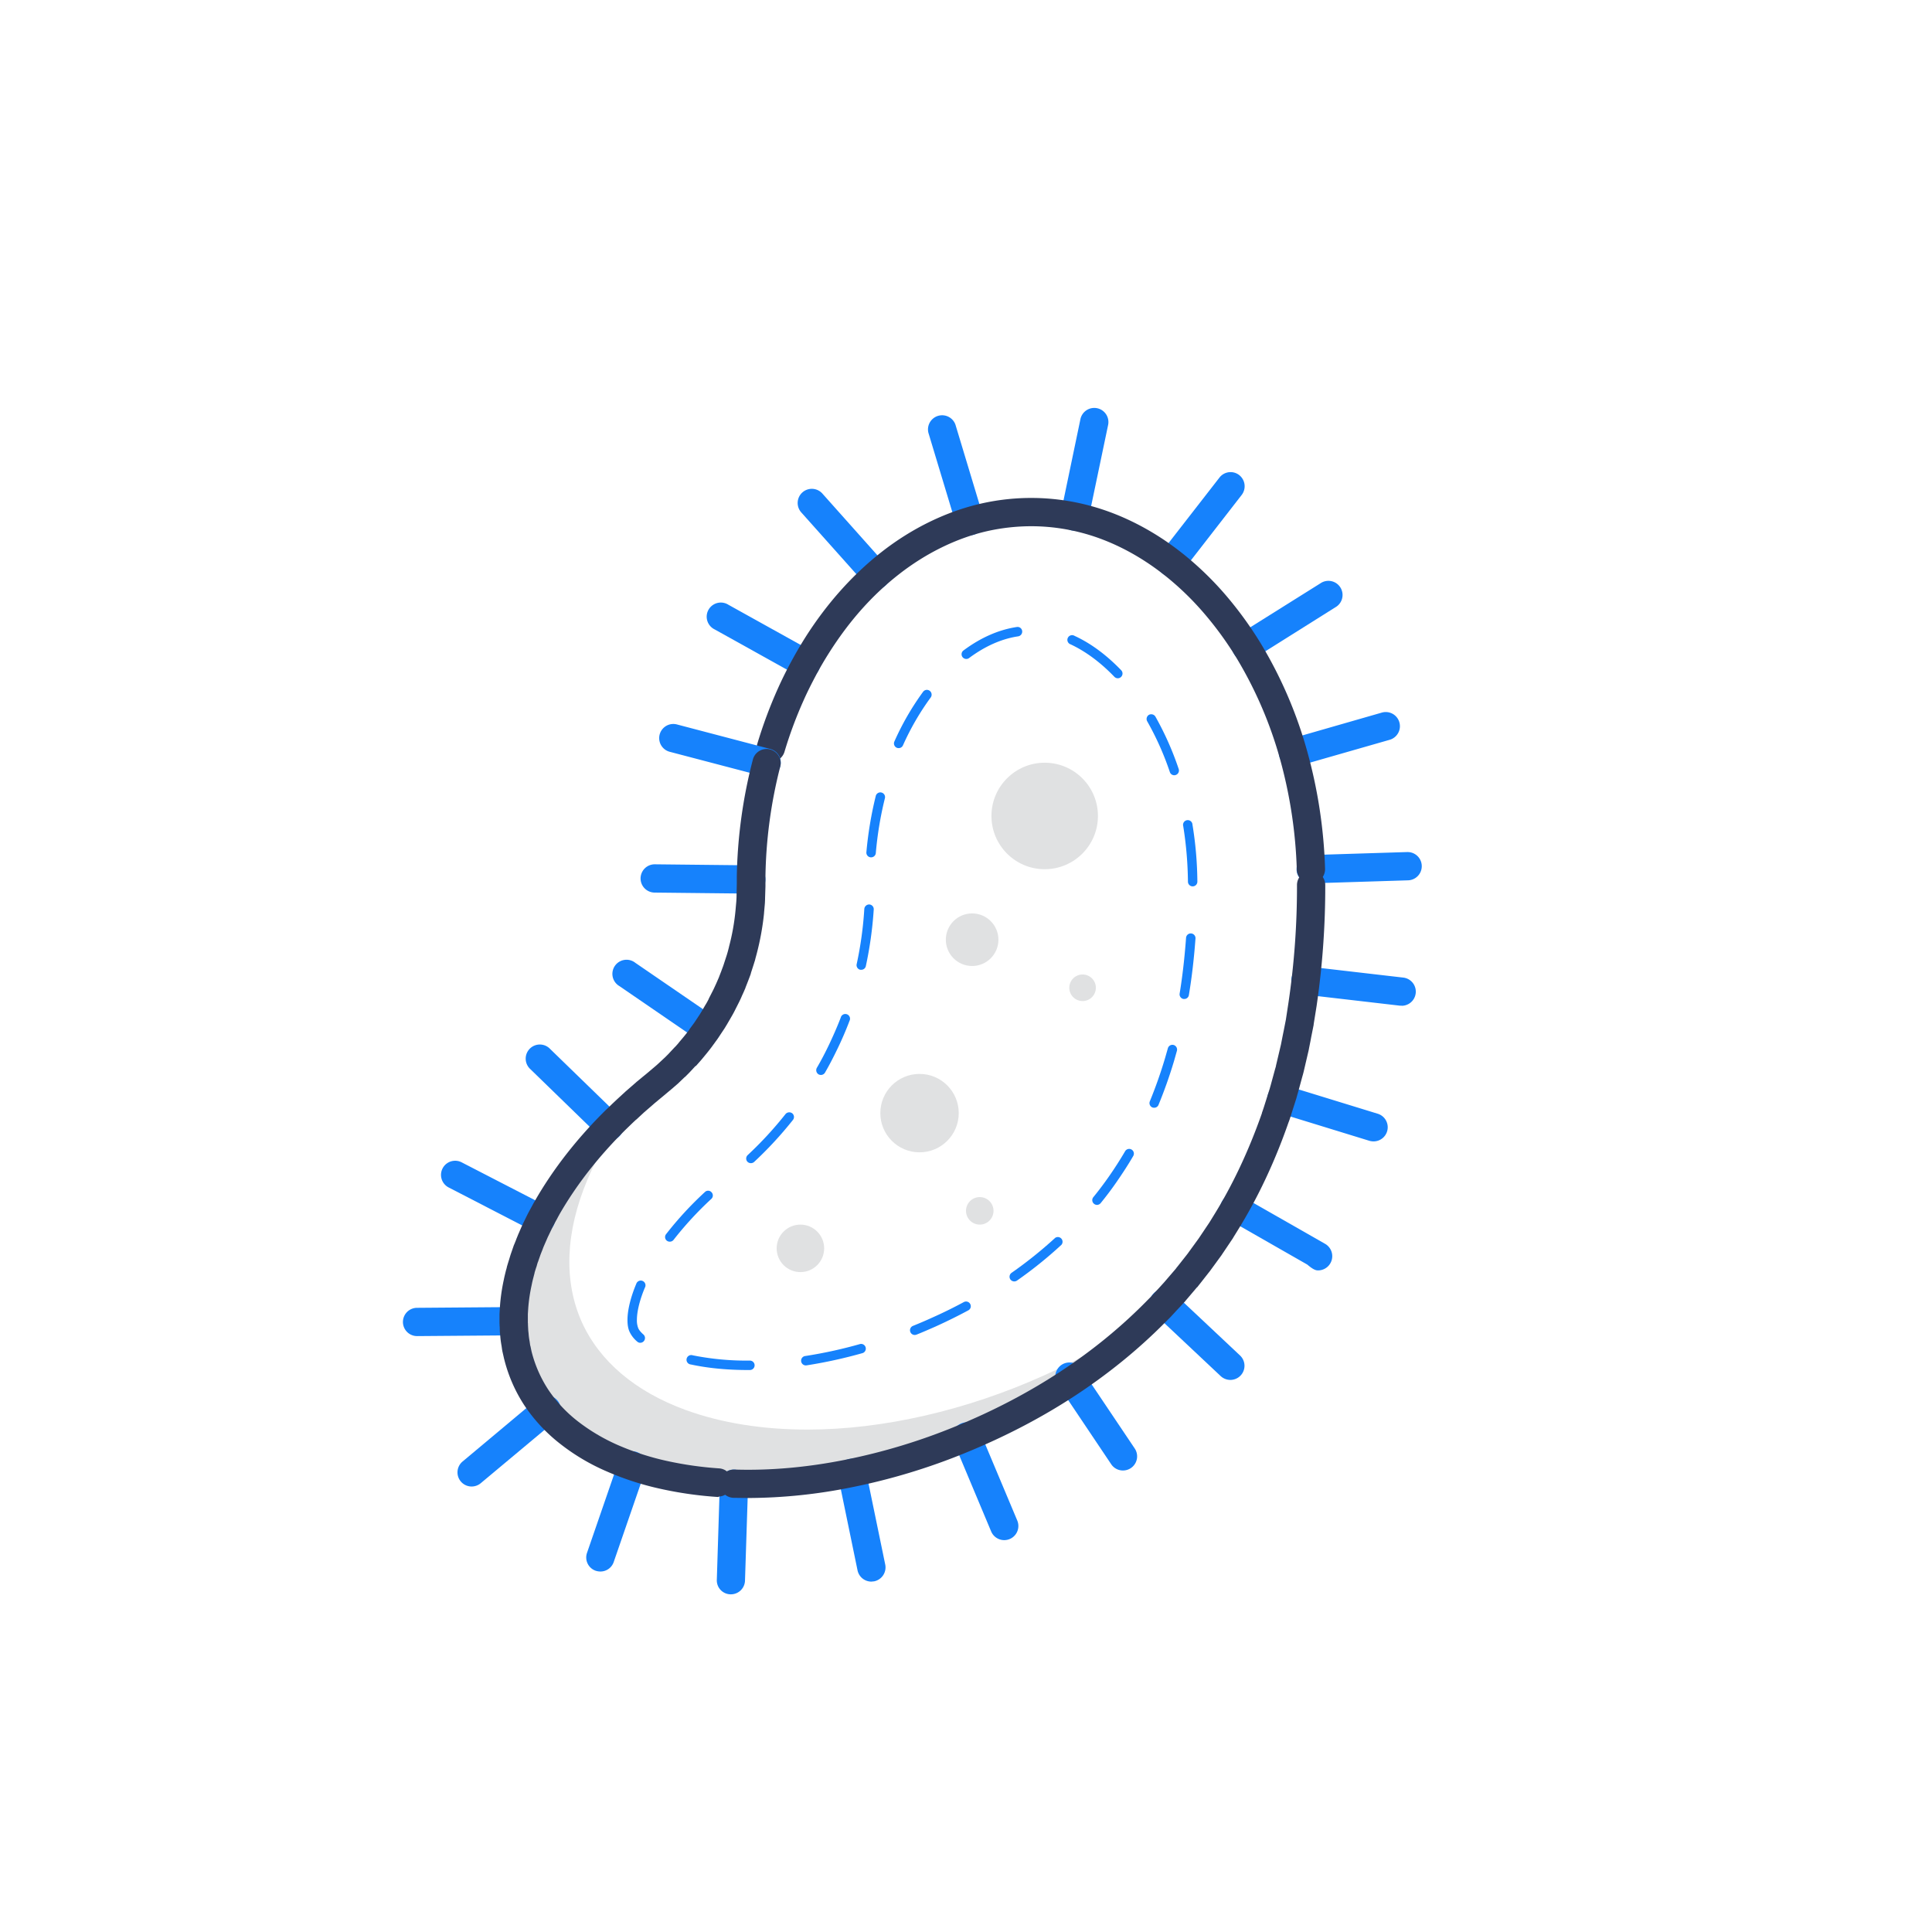 <?xml version="1.0" ?><!-- Скачано с сайта svg4.ru / Downloaded from svg4.ru -->
<svg width="800px" height="800px" viewBox="0 0 2050 2050" data-name="Layer 3" id="Layer_3" xmlns="http://www.w3.org/2000/svg"><defs><style>.cls-1{fill:#b6d162;}.cls-2{fill:#e0e1e2;}.cls-3{fill:#1682fc;}.cls-4{fill:#2e3a58;}</style></defs><title/><path class="cls-1" d="M647.7,1192.7a262.9,262.9,0,0,0,42.8-43.5,542.1,542.1,0,0,0-64.4,61.7C633.1,1204.7,640.3,1198.6,647.7,1192.7Z"/><path class="cls-2" d="M1107.6,1459.5c-82,37-171,57.4-250.6,57.4h0c-47.9,0-91.4-7-129.2-20.7-53.4-19.4-91.6-51.7-110.4-93.3-19.5-43.3-17.5-95.5,5.8-150.9,14.2-33.9,35.6-67.4,63.1-99.4-59,49.1-102.7,104.7-126.4,161.2s-25.3,107.6-5.8,150.9c18.8,41.7,56.9,73.9,110.3,93.3,37.8,13.8,81.3,20.7,129.3,20.7h0c79.6,0,168.5-20.3,250.5-57.3,84.1-37.9,154-88.8,208.6-151.6Q1189.4,1422.6,1107.6,1459.5Z"/><path class="cls-3" d="M855.2,719.6a14.7,14.7,0,0,1-7.3-1.9l-89.5-49.8a15,15,0,1,1,14.5-26.2l89.6,49.8a15,15,0,0,1-7.3,28.1Z"/><path class="cls-3" d="M929.6,625.2a14.7,14.7,0,0,1-11.2-5.1l-68.2-76.4a15,15,0,0,1,22.4-20l68.2,76.5a15.1,15.1,0,0,1-11.2,25Z"/><path class="cls-3" d="M1029,568a14.9,14.9,0,0,1-14.3-10.7l-29.6-98.1a15,15,0,0,1,28.7-8.6l29.6,98.1a15,15,0,0,1-10.1,18.7A15.9,15.9,0,0,1,1029,568Z"/><path class="cls-3" d="M1140.2,563.1a15.5,15.5,0,0,1-3.1-.3,14.9,14.9,0,0,1-11.6-17.7l20.9-100.3a15,15,0,0,1,29.4,6.1l-21,100.3A14.9,14.9,0,0,1,1140.2,563.1Z"/><path class="cls-3" d="M1242.9,611.9a14.3,14.3,0,0,1-9.2-3.2,14.9,14.9,0,0,1-2.7-21l62.9-80.9a14.9,14.9,0,0,1,21-2.7,15.1,15.1,0,0,1,2.6,21.1l-62.8,80.9A14.9,14.9,0,0,1,1242.9,611.9Z"/><path class="cls-3" d="M1322.2,701.2a14.8,14.8,0,0,1-12.7-7.1,15.1,15.1,0,0,1,4.7-20.7L1401,619a15,15,0,1,1,15.9,25.4l-86.7,54.5A15.7,15.7,0,0,1,1322.2,701.2Z"/><path class="cls-3" d="M1371.9,813.8a15,15,0,0,1-4.1-29.4l98.5-28.3a15,15,0,0,1,8.2,28.9l-98.4,28.2A15.2,15.2,0,0,1,1371.9,813.8Z"/><path class="cls-3" d="M1391,937.3a15,15,0,0,1-.5-30l102.4-3.2h.5a15,15,0,0,1,.4,30l-102.4,3.2Z"/><path class="cls-4" d="M1391,937.3a15,15,0,0,1-15-14.6,495.6,495.6,0,0,0-17.6-116.6,431.3,431.3,0,0,0-45.5-106.5,359.9,359.9,0,0,0-32.9-46,306.1,306.1,0,0,0-39.1-39c-28.5-23.7-60.4-40.6-92.5-49.1a210.6,210.6,0,0,0-50.4-7.1,214.2,214.2,0,0,0-50.6,5.2c-32.4,7.4-64.8,23.3-93.6,45.8s-52.9,49.9-73.9,83c-4.9,7.7-9.8,16-14.4,24.7s-9,17.4-12.8,26a443.6,443.6,0,0,0-20.3,54.6,15,15,0,1,1-28.8-8.6,481.7,481.7,0,0,1,21.7-58.3c4.1-9.2,8.7-18.5,13.7-27.8s10.3-18.4,15.6-26.8c22.8-35.9,50-66.3,80.7-90.4,32.3-25.3,68.7-43,105.4-51.4a239.7,239.7,0,0,1,115.4,2.1c36.2,9.6,72.2,28.6,103.9,55a338.7,338.7,0,0,1,42.9,42.7,394.3,394.3,0,0,1,35.7,49.9,458.9,458.9,0,0,1,48.7,114A523.1,523.1,0,0,1,1406,921.8a15.1,15.1,0,0,1-14.6,15.5Z"/><path class="cls-3" d="M637,1667.5a17.3,17.3,0,0,1-4.9-.8,14.9,14.9,0,0,1-9.2-19.1l33.4-96.8a15,15,0,1,1,28.3,9.8l-33.4,96.8A14.9,14.9,0,0,1,637,1667.5Z"/><path class="cls-3" d="M500.5,1577.3a15,15,0,0,1-9.7-26.5l78.6-65.8a15.1,15.1,0,1,1,19.3,23.1l-78.6,65.7A15.1,15.1,0,0,1,500.5,1577.3Z"/><path class="cls-3" d="M442.6,1417.7a15,15,0,0,1-.1-30l102.4-.8h.1a15,15,0,0,1,.1,30l-102.4.8Z"/><path class="cls-3" d="M574,1308.6a15.5,15.5,0,0,1-6.9-1.6l-91-47a15,15,0,0,1,13.7-26.7l91.1,47a15,15,0,0,1,6.4,20.2A14.8,14.8,0,0,1,574,1308.6Z"/><path class="cls-3" d="M646.6,1210.1a14.7,14.7,0,0,1-10.4-4.3l-73.5-71.4a15,15,0,1,1,20.9-21.5l73.5,71.4a15.1,15.1,0,0,1,.3,21.2A14.9,14.9,0,0,1,646.6,1210.1Z"/><path class="cls-3" d="M750.1,1106.8a14.6,14.6,0,0,1-8.4-2.6l-84.5-57.9a15,15,0,1,1,16.9-24.7l84.5,57.9a15,15,0,0,1-8.5,27.3Z"/><path class="cls-3" d="M797.1,948.2H797l-102.5-1.1a15,15,0,0,1,.4-30l102.4,1.1a15,15,0,0,1-.2,30Z"/><path class="cls-3" d="M813.5,824.2a12.8,12.8,0,0,1-3.8-.5l-99.1-26a15,15,0,1,1,7.7-29l99,26a15,15,0,0,1-3.8,29.5Z"/><path class="cls-3" d="M1487.3,1067.1h-1.8l-101.7-11.8a15,15,0,1,1,3.4-29.8l101.8,11.8a15,15,0,0,1-1.7,29.9Z"/><path class="cls-3" d="M1457.6,1211.1a17.4,17.4,0,0,1-4.5-.6l-97.9-30.1a15.1,15.1,0,0,1-9.9-18.8,15,15,0,0,1,18.8-9.9l97.9,30.1a15,15,0,0,1-4.4,29.3Z"/><path class="cls-3" d="M1398.7,1348c-2.5,0-5.1-.7-11.6-6.2l-88.9-50.8c-3.1.1-5.6-9.1-1.5-16.3a15,15,0,0,1,20.5-5.6l89,50.8a15.1,15.1,0,0,1-7.5,28.1Z"/><path class="cls-3" d="M1305.5,1464.2a15.1,15.1,0,0,1-10.3-4.1l-70.4-66.2a15,15,0,1,1,20.6-21.8l70.4,66.2a15,15,0,0,1-10.3,25.9Z"/><path class="cls-3" d="M1191.5,1560.3a14.9,14.9,0,0,1-12.4-6.6l-57.1-85.1a15,15,0,0,1,24.9-16.7l57.1,85a15,15,0,0,1-12.5,23.4Z"/><path class="cls-3" d="M1065.6,1634.2a15.1,15.1,0,0,1-13.9-9.2l-39.6-94.4a15,15,0,1,1,27.6-11.7l39.7,94.5a15,15,0,0,1-13.8,20.8Z"/><path class="cls-3" d="M924.6,1678.2a15,15,0,0,1-14.7-12l-20.7-100.4a15,15,0,0,1,29.4-6l20.7,100.3a15.1,15.1,0,0,1-11.7,17.8Z"/><path class="cls-3" d="M775.6,1691.7h-.5a14.8,14.8,0,0,1-14.5-15.4l3.2-102.4a15,15,0,0,1,30,.9l-3.3,102.4A15,15,0,0,1,775.6,1691.7Z"/><path class="cls-4" d="M793.9,1589.5l-15.6-.2a15,15,0,1,1,1-30c37.8,1.2,77.5-2.3,118.2-10.5a637.4,637.4,0,0,0,116.2-35.2c79-32.3,146.7-76.4,201.1-131.2l6.5-6.6,3.7-4,4.1-4.4,6-6.6,12.3-14.3,1.1-1.5,1-1.2,10.4-13.2,12-16.5,11.4-17,4.8-7.8h0c19.8-31.9,36.9-68.2,50.9-108.1v-.4c.7-1.8,1.3-3.7,2-5.8l6-19,.6-2a10.3,10.3,0,0,1,.4-1.4l5.1-18.7h0c.3-.9.6-1.9.8-2.8v-.3l5.3-22.5,1.8-9.2,1.2-5.9,2.2-11.2,2.9-19a838.2,838.2,0,0,0,8.9-123.9,15,15,0,0,1,15-15h0a15,15,0,0,1,15,15,871.9,871.9,0,0,1-9.2,128.4h0l-3.1,19.3v.6l-2.3,11.5c-.4,1.9-.7,3.8-1.1,5.8s-1.3,6.5-1.9,9.7a.6.6,0,0,0-.1.4l-5.3,22.7c-.4,1.6-.8,3.1-1.2,4.4l-5.1,18.7a9.3,9.3,0,0,0-.4,1.3c-.2.9-.5,1.9-.8,2.8v.2l-6.1,19.1c-.7,2.4-1.5,4.8-2.5,7.3-14.6,41.9-32.7,80.1-53.5,113.7l-5,8.1-.3.6-11.7,17.4-.3.5-12.4,17a1,1,0,0,1-.4.5l-10.6,13.5-.8,1-1.8,2.3h-.2l-12.4,14.6-.2.3-6.5,7c-1.3,1.4-2.7,2.8-4,4.3l-3.9,4.2-.4.5-6.8,6.8c-57.2,57.6-128.2,104-211,137.8a660.3,660.3,0,0,1-121.6,36.8A558.7,558.7,0,0,1,793.9,1589.5Z"/><path class="cls-3" d="M793.7,1453.7c-21.8,0-42.2-1.9-60.7-5.9a5,5,0,1,1,2.1-9.7,289.3,289.3,0,0,0,58.6,5.6h2a5,5,0,0,1,5,5,5,5,0,0,1-5,5Zm61.7-4.9a5,5,0,0,1-.7-10,483.4,483.4,0,0,0,58-12.7,5,5,0,0,1,2.7,9.6,503.8,503.8,0,0,1-59.2,13Zm-176-24a4.6,4.6,0,0,1-3.3-1.3,30.1,30.1,0,0,1-8-10.2c-1.6-3.3-2.3-7.6-2.3-12.7,0-10.4,3.3-24,9.3-38.3l.2-.5a5,5,0,0,1,9.2,4l-.2.4c-5.5,13.1-8.5,25.3-8.5,34.4a22,22,0,0,0,1.4,8.6c.6,1.5,2.1,3.8,5.5,6.8a5,5,0,0,1,.4,7.1A5,5,0,0,1,679.4,1424.8Zm291.4-8.3a5,5,0,0,1-1.9-9.7c6.6-2.7,13.3-5.5,19.8-8.5,11.7-5.2,23.1-10.8,34-16.7a5,5,0,0,1,6.8,2.1,4.9,4.9,0,0,1-2.1,6.7c-11.1,6-22.7,11.7-34.6,17.1-6.6,2.9-13.4,5.9-20.2,8.6A5.8,5.8,0,0,1,970.8,1416.5Zm105.4-56.8a5.2,5.2,0,0,1-4.1-2.1,5.1,5.1,0,0,1,1.2-7,447.6,447.6,0,0,0,46.3-37.1,5,5,0,0,1,6.7,7.3,442.9,442.9,0,0,1-47.2,38A5.2,5.2,0,0,1,1076.2,1359.7Zm-365.5-42.2a4.9,4.9,0,0,1-3.9-8,369,369,0,0,1,41.2-44.7,4.8,4.8,0,0,1,7,.3,4.9,4.9,0,0,1-.2,7,364.9,364.9,0,0,0-40.1,43.5A5,5,0,0,1,710.7,1317.5Zm453.3-39a5.1,5.1,0,0,1-3.2-1.2,5,5,0,0,1-.7-7c5.9-7.2,11.5-14.7,16.8-22.3s11.6-17.3,16.9-26.4a5,5,0,1,1,8.6,5.1c-5.4,9.3-11.3,18.3-17.3,27s-11.2,15.5-17.2,22.9A5.2,5.2,0,0,1,1164,1278.5Zm-367.2-44.3a5.1,5.1,0,0,1-3.7-1.5,5,5,0,0,1,.3-7.1,393.7,393.7,0,0,0,40.1-43.5,5.2,5.2,0,0,1,7.1-.8,5,5,0,0,1,.8,7,405.4,405.4,0,0,1-41.2,44.6A5,5,0,0,1,796.8,1234.2Zm427.9-58.8a5.8,5.8,0,0,1-1.9-.3,5,5,0,0,1-2.7-6.6,483.5,483.5,0,0,0,16.1-45.7l3-10.5a5,5,0,0,1,6.1-3.5,5.1,5.1,0,0,1,3.5,6.2l-3,10.6a494.9,494.9,0,0,1-16.5,46.7A4.9,4.9,0,0,1,1224.7,1175.4Zm-353.6-34.8a5.4,5.4,0,0,1-2.5-.6,5.2,5.2,0,0,1-1.9-6.9c4.7-8,9-16.3,13-24.7s8.7-19,12.4-28.7a5,5,0,1,1,9.3,3.5c-3.8,10-8.1,20-12.7,29.5s-8.5,17.1-13.3,25.4A5,5,0,0,1,871.1,1140.6Zm385.5-80.6h-.8a5,5,0,0,1-4.1-5.8c3.1-18.9,5.3-38.8,6.8-59.1a5,5,0,0,1,10,.7c-1.5,20.6-3.8,40.8-7,60A4.9,4.9,0,0,1,1256.6,1060Zm-342.7-31h-1.1a5,5,0,0,1-3.8-6,387.8,387.8,0,0,0,8.1-58.6,5.2,5.2,0,0,1,5.3-4.7,5,5,0,0,1,4.7,5.3,409.3,409.3,0,0,1-8.4,60.2A4.9,4.9,0,0,1,913.9,1029Zm351.6-88.5a5,5,0,0,1-5-5,397.8,397.8,0,0,0-5-58.9,5,5,0,1,1,9.8-1.6,392,392,0,0,1,5.2,60.5,5,5,0,0,1-5,5ZM924.3,909.7h-.4a5,5,0,0,1-4.6-5.4,396.2,396.2,0,0,1,10-59.9,5,5,0,0,1,9.7,2.4,374.6,374.6,0,0,0-9.7,58.4A5,5,0,0,1,924.3,909.7ZM1246,822.6a4.9,4.9,0,0,1-4.7-3.4,309.2,309.2,0,0,0-24-53.8,5.1,5.1,0,0,1,1.8-6.9,5.2,5.2,0,0,1,6.9,1.9,322.1,322.1,0,0,1,24.7,55.6,5,5,0,0,1-3.1,6.3A4.5,4.5,0,0,1,1246,822.6ZM953.6,793.8a5.2,5.2,0,0,1-2.1-.4,5,5,0,0,1-2.5-6.6A285.7,285.7,0,0,1,979.5,734a5,5,0,0,1,7-1,5.1,5.1,0,0,1,1.1,7,276.8,276.8,0,0,0-29.5,50.9A4.9,4.9,0,0,1,953.6,793.8Zm232.5-74.1a5.1,5.1,0,0,1-3.6-1.5c-14.8-15.4-30.5-27-46.5-34.5a5,5,0,1,1,4.2-9c17.2,7.9,33.8,20.2,49.5,36.5a5,5,0,0,1-.2,7.1A4.9,4.9,0,0,1,1186.1,719.7Zm-160.8-20.5a5,5,0,0,1-3-9c18.4-13.7,37.4-22,56.6-24.9a4.9,4.9,0,0,1,5.7,4.2,5.1,5.1,0,0,1-4.2,5.7c-17.6,2.6-35.1,10.4-52.1,23A4.7,4.7,0,0,1,1025.3,699.2Z"/><circle class="cls-2" cx="1108.5" cy="865.8" r="56.5"/><circle class="cls-2" cx="1031.5" cy="997.1" r="27.9"/><circle class="cls-2" cx="1148.7" cy="1048.1" r="14.1"/><circle class="cls-2" cx="849.3" cy="1324.6" r="25.2"/><circle class="cls-2" cx="975.7" cy="1181.1" r="41.6"/><circle class="cls-2" cx="1039.6" cy="1284.8" r="14.6"/><path class="cls-4" d="M762.5,1588.4h-1a398.8,398.8,0,0,1-60.9-8.7,304.6,304.6,0,0,1-57-18.5,221.3,221.3,0,0,1-49.6-29.5,175.2,175.2,0,0,1-37.6-40.5,160.2,160.2,0,0,1-21.6-49.8.6.6,0,0,1-.1-.4l-1.7-7.5a4.3,4.3,0,0,0-.2-1.1l-.6-4.3a93.2,93.2,0,0,1-1.3-9.5c-.1-1.3-.2-2.6-.4-3.8a3.7,3.7,0,0,0-.1-1.1l-.2-6.4h0a3.1,3.1,0,0,1-.1-1c0-.9-.1-1.8-.1-2.7v-7.6c0-.8,0-2,.1-3.3l.4-6.4v-.3a202.3,202.3,0,0,1,4.1-28.2c.7-3.6,1.6-7,2.4-10.3a22.5,22.5,0,0,0,.9-3.5l1.1-3.7,1.2-3.8h0l.6-2c.5-1.6,1-3.4,1.7-5.3l2.8-8.1.3-.6,2-4.9v-.2l.9-2.2c.6-1.4,1.2-3.1,2-4.8l2.8-6.5a5.4,5.4,0,0,0,.5-1.1l1.2-2.6,4.8-9.8a.8.8,0,0,0,.2-.4l3.5-6.5h0a16.2,16.2,0,0,0,1-1.8c.8-1.5,1.7-3.2,2.8-5,19.5-34.2,45.1-66.9,76-97.4h.1l6.1-5.9,5.3-5,8.4-7.7.3-.3,11.6-10.1.3-.3,11.8-9.7,5.9-5c1.9-1.6,3.7-3.1,5.4-4.7l7.3-6.8,1.3-1.3,1.8-1.8,7-7.5a15.9,15.9,0,0,0,1.3-1.3l1.6-1.8.2-.2,2.1-2.6c3.7-4.3,7.1-8.4,10.2-12.6v-.2l4.4-6,1.3-1.8,5.7-8.6a.3.3,0,0,1,.1-.2l1.9-3.1,3.5-6a71.2,71.2,0,0,0,3.9-7v-.2l4.6-9c1-2,1.9-4.1,2.9-6.2l1.2-2.7,1.9-4.4,2.7-7c.8-2.3,1.7-4.4,2.4-6.6l3.1-9.5.6-1.9c.2-.8.5-1.6.6-2.1s.1-.2.1-.3l1.3-5v-.2a235.4,235.4,0,0,0,6.9-38.3l.9-10.1v-.2c.1-1,.1-2.2.2-3.4l.3-15.1v-7.6h0A526.6,526.6,0,0,1,799,805.4a15,15,0,0,1,29,7.6,498.4,498.4,0,0,0-15.8,116.9v10.7l-.4,12.5c0,1.6-.1,3.4-.2,5.4l-.9,10.2v.4a281.2,281.2,0,0,1-7.8,43l-1.3,4.8a30.8,30.8,0,0,1-1.2,4.2c-.1.5-.3,1-.4,1.4a.4.4,0,0,0-.1.3l-3.2,9.9v.4c-.9,2.6-1.9,5.1-2.8,7.5l-2.9,7.4a1.4,1.4,0,0,1-.2.7l-2.1,4.8-1.2,2.6q-1.5,3.6-3.3,7.2a.8.8,0,0,1-.2.4l-4.6,9.1c-1.6,3.2-3.3,6-4.9,8.8l-3.5,6c-.9,1.4-1.8,3.1-3,4.8l-7.2,10.8-.4.5-4.5,6.2c-3.7,5.1-7.7,9.8-11.5,14.4l-2.1,2.4-3,3.4-.9,1H738l-7.1,7.6-3,3-1.1,1.1h-.2l-7.5,7.2-.4.3-6,5.2-6.1,5.1c0,.1,0,.1-.1.1l-11.8,9.8-11.3,9.8-8.3,7.7H675c-1.5,1.3-2.9,2.7-4.5,4.2l-6.1,5.9c-29,28.6-52.9,59.2-71.1,91a.5.5,0,0,1-.2.4c-.6,1.1-1.3,2.3-1.9,3.6l-1.2,2.1-3.3,6.1-4.6,9.6c-.2.4-.4.9-.7,1.4l-.6,1.4-2.8,6.4-1.5,3.5-1,2.7-1.8,4.5-2.8,8-.2.4c-.3.9-.7,2.1-1,3.3s-.5,1.7-.8,2.5l-1.2,3.8-.5,1.7v.3c-.3,1.3-.7,2.6-1,3.9-.8,3-1.5,5.8-2,8.5a.9.9,0,0,0-.1.5,175.4,175.4,0,0,0-3.6,24.3l-.4,6.3v8.8a4.9,4.9,0,0,0,.1,1.2v1.4l.3,5.8c.1,1.3.3,2.6.4,3.9a66.5,66.5,0,0,0,.9,7,1.1,1.1,0,0,0,.1.5l.6,4.2.2,1h.1l1.2,5.8a133.6,133.6,0,0,0,17.6,40.4,144.2,144.2,0,0,0,31.1,33.5,201.2,201.2,0,0,0,43.1,25.6,280.1,280.1,0,0,0,51.5,16.7,376,376,0,0,0,56.3,8,15,15,0,0,1-1,29.9Z"/></svg>